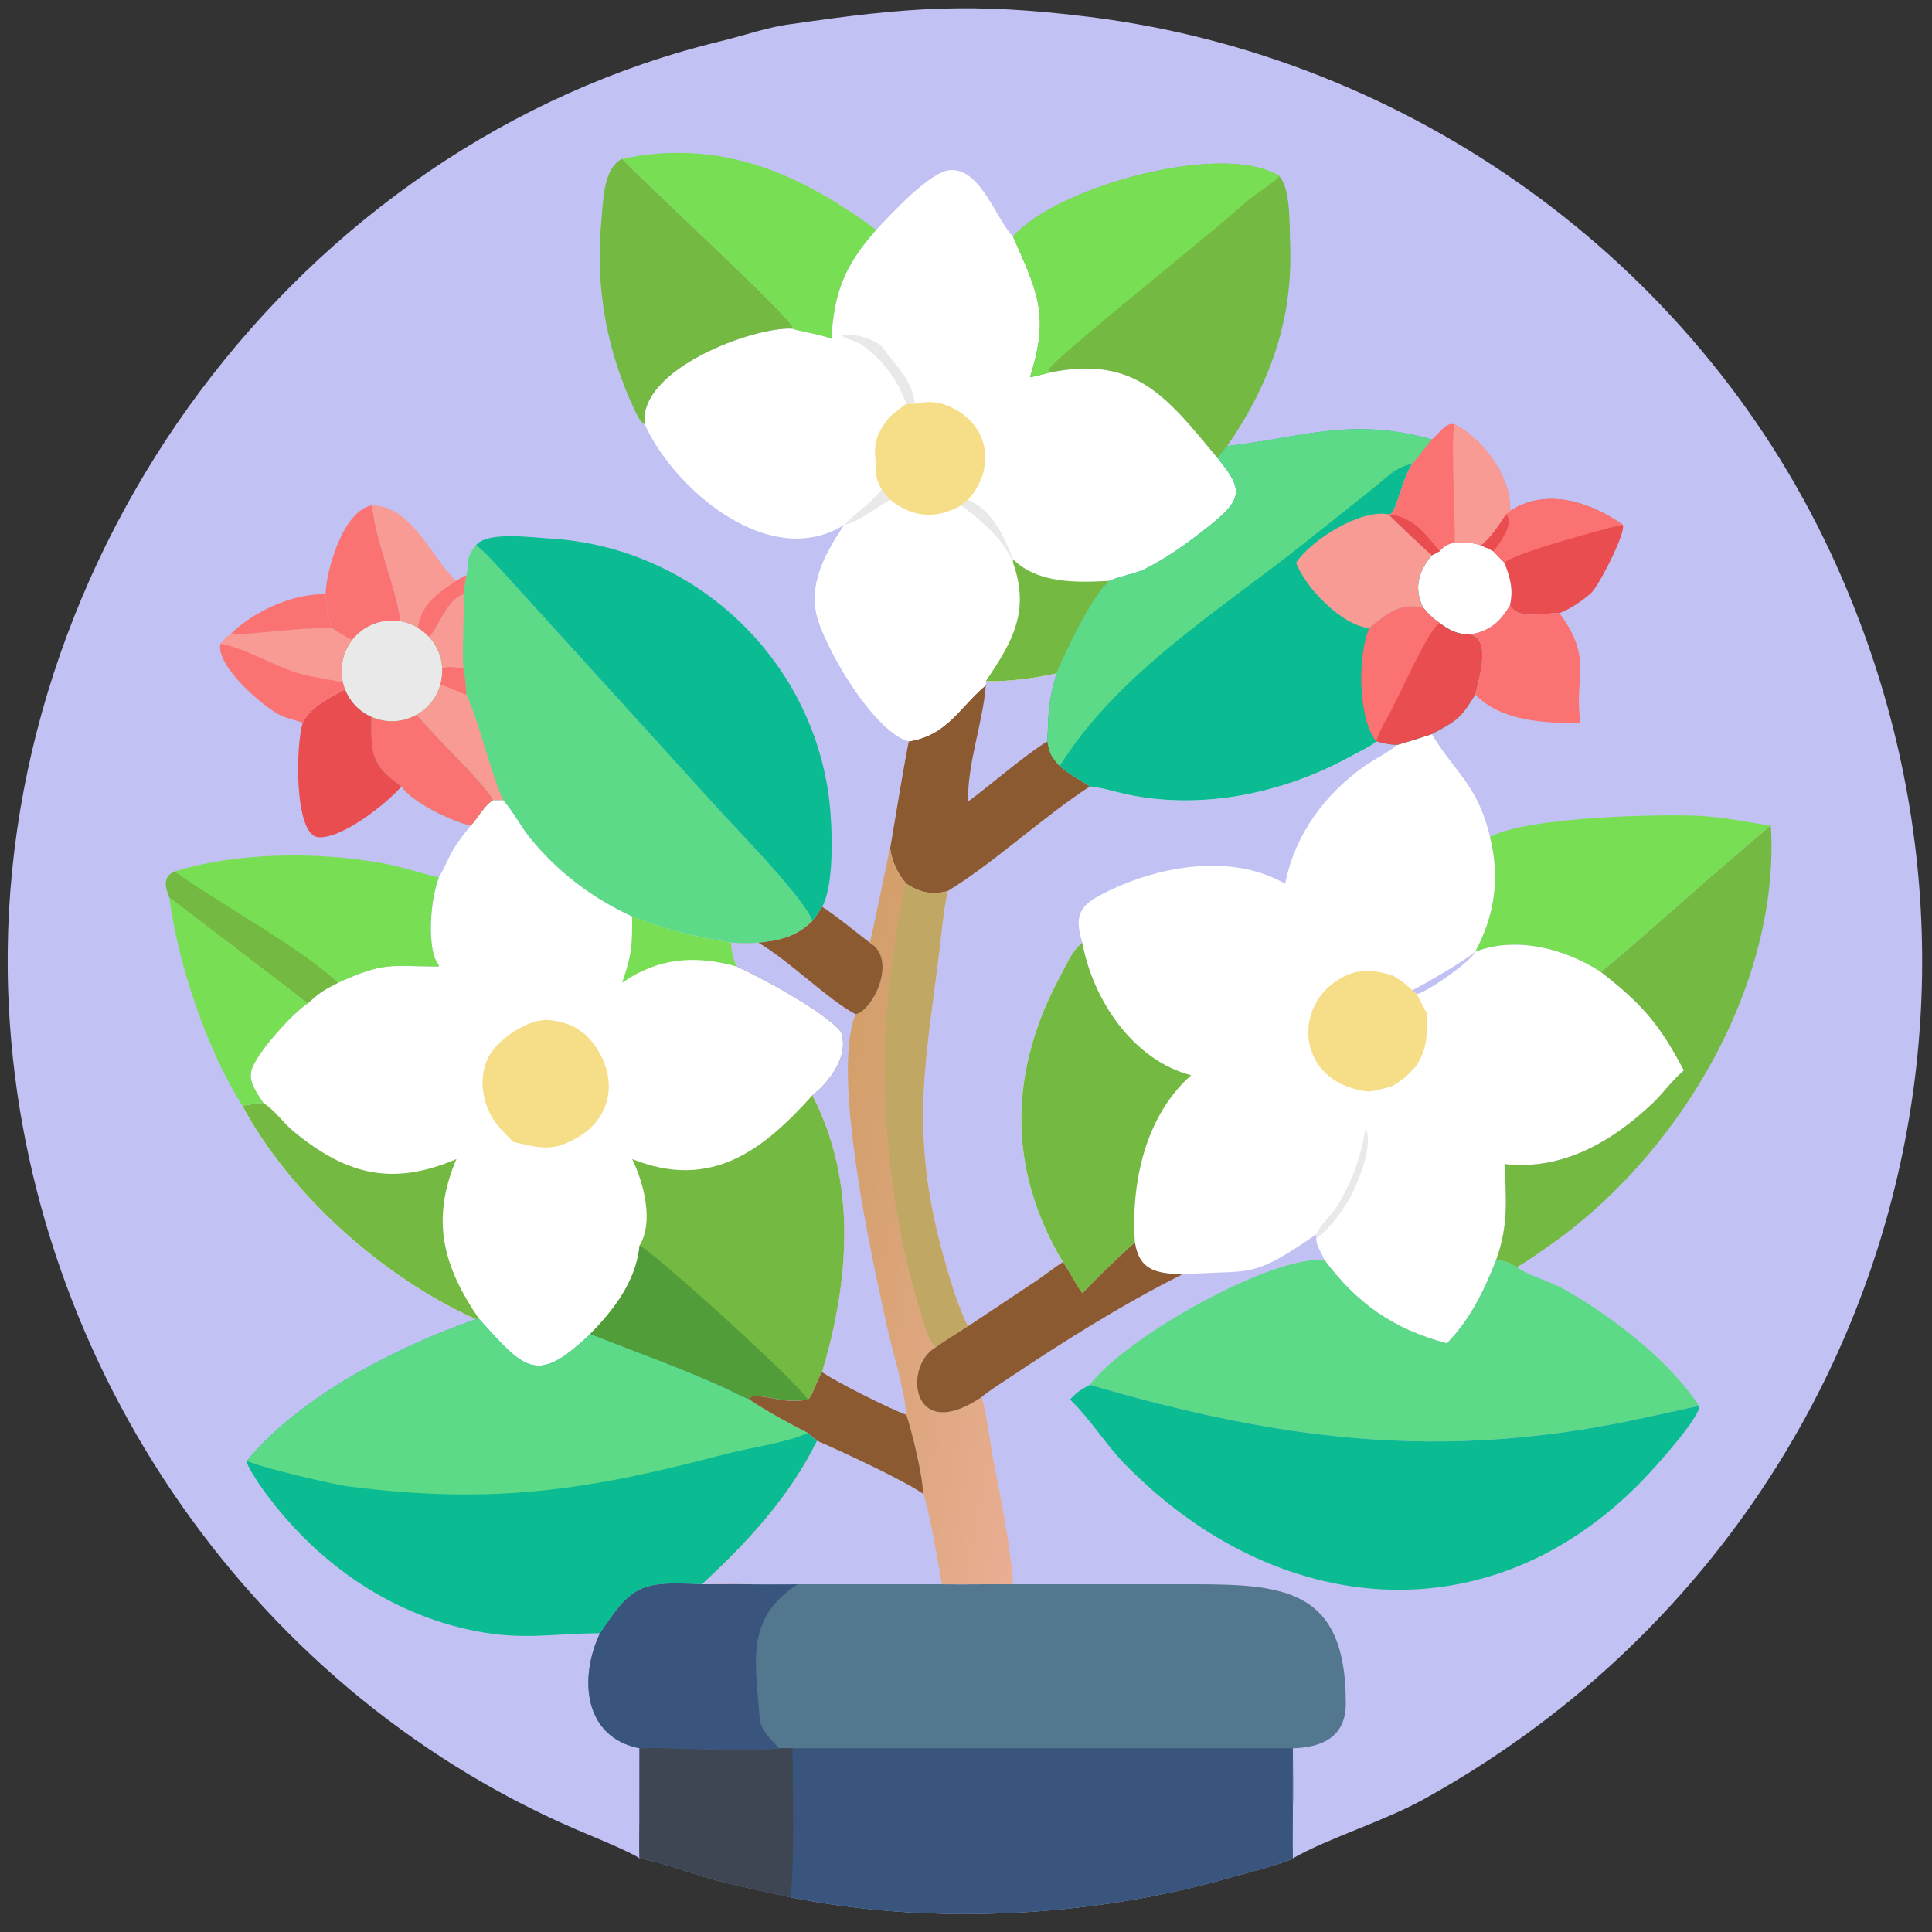 <?xml version="1.0" encoding="utf-8" ?><svg xmlns="http://www.w3.org/2000/svg" xmlns:xlink="http://www.w3.org/1999/xlink" width="1200" height="1200" viewBox="0 0 1200 1200"><rect x="0" y="0" width="1200" height="1200" fill="#333333" stroke="none"/><path fill="#C2C1F4" transform="matrix(2.344 0 0 2.344 0 0.001)" d="M169.483 492.444C167.395 490.834 155.518 486.004 152.453 484.679C64.634 446.712 5.409 358.166 2.166 262.631C-1.749 147.3 78.611 38.068 191.17 10.865C197.429 9.352 203.648 7.076 210.146 6.318C240.378 1.914 257.629 0.62 288.666 4.48C373.281 15.005 448.843 68.905 485.045 146.394C542.612 269.612 494.408 412.265 376.951 476.94C366.35 482.733 351.615 487.215 342.573 492.444C339.991 493.926 329.737 496.436 326.207 497.459C289.661 508.045 246.558 510.261 209.257 502.697C202.51 501.194 196.356 499.967 189.645 498.205C184.113 496.753 174.595 493.158 169.483 492.444Z"/><path fill="white" transform="matrix(2.344 0 0 2.344 0 0.001)" d="M385.442 143.69C388.34 143.708 389.621 143.635 392.4 144.496C393.649 145.015 394.508 145.358 395.694 146.046C396.681 147.096 397.644 148.094 398.661 149.115C400.162 153.099 401.062 155.983 400.151 160.325C397.474 164.831 394.842 167.194 389.49 168.13C386.292 168.137 383.966 166.975 381.509 165.113C379.592 163.762 378.665 162.849 377.165 161.095C374.535 155.85 375.82 151.423 379.412 147.145L381.509 146.046C382.788 144.525 383.618 144.324 385.442 143.69Z"/><path fill="white" transform="matrix(2.344 0 0 2.344 0 0.001)" d="M279.977 178.426C277.681 186.577 277.891 188.716 277.538 196.427C278.107 199.607 278.581 200.612 280.813 202.949C283.483 205.411 285.871 206.358 288.791 208.387C291.864 208.636 295.642 209.87 298.771 210.524C318.926 214.739 340.453 210.092 358.286 200.206C359.735 199.403 363.695 197.548 364.675 196.427L364.675 196.427C366.996 197.047 367.683 197.206 370.102 197.413C373.138 196.578 376.398 195.487 379.412 194.527C385.323 204.509 391.589 207.919 394.827 221.773C397.545 232.512 396.126 242.546 390.926 252.181L390.926 252.181C401.705 247.94 414.887 251.396 424.26 257.578C435.141 266.056 439.75 271.371 446.218 283.655L445.926 283.896C443.084 286.285 440.706 289.719 437.932 292.343C427.188 302.508 414.035 310.228 398.661 308.467C399.141 317.803 399.739 324.775 396.458 333.884C393.226 342.012 389.641 349.598 383.373 355.965C369.051 352.1 359.764 345.551 350.963 333.884C350.295 332.226 348.709 329.876 348.791 328.24C348.917 327.63 348.861 327.726 348.791 327.072C330.894 339.455 331.902 336.221 313.229 337.728C306.318 337.378 301.937 336.687 300.726 329.25C295.492 333.858 291.648 337.729 286.797 342.7C284.866 340.027 282.957 336.175 281.637 334.415C279.334 335.896 277.01 337.762 274.657 339.351L256.502 351.432C253.933 346.692 251.425 338.042 249.956 332.781C240.289 297.815 245.89 279.489 249.631 245.712C249.963 242.72 250.446 238.99 251.166 236.095C247.106 237.3 243.6 236.449 240.143 234.163C237.607 231.114 236.549 228.707 235.869 224.832C237.497 215.403 238.967 205.806 240.799 196.427C250.909 194.814 254.107 187.659 260.898 181.822L261.234 181.538L261.234 180.462C266.974 180.72 274.323 179.684 279.977 178.426Z"/><path fill="#C2C1F4" transform="matrix(2.344 0 0 2.344 0 0.001)" d="M279.977 178.426C277.681 186.577 277.891 188.716 277.538 196.427C278.107 199.607 278.581 200.612 280.813 202.949C283.483 205.411 285.871 206.358 288.791 208.387C291.864 208.636 295.642 209.87 298.771 210.524C318.926 214.739 340.453 210.092 358.286 200.206C359.735 199.403 363.695 197.548 364.675 196.427L364.675 196.427C366.996 197.047 367.683 197.206 370.102 197.413C368.787 198.825 363.784 201.444 361.886 202.78C351.006 210.439 343.197 220.99 340.547 234.163C325.757 225.686 305.471 229.683 291.108 237.432C285.238 240.598 285.012 243.941 286.797 249.78C283.806 252.316 283.017 254.851 281.198 258.183C267.394 283.468 266.692 309.321 281.637 334.415C279.334 335.896 277.01 337.762 274.657 339.351L256.502 351.432C253.933 346.692 251.425 338.042 249.956 332.781C240.289 297.815 245.89 279.489 249.631 245.712C249.963 242.72 250.446 238.99 251.166 236.095C247.106 237.3 243.6 236.449 240.143 234.163C237.607 231.114 236.549 228.707 235.869 224.832C237.497 215.403 238.967 205.806 240.799 196.427C250.909 194.814 254.107 187.659 260.898 181.822L261.234 181.538L261.234 180.462C266.974 180.72 274.323 179.684 279.977 178.426Z"/><path fill="#8C5A30" transform="matrix(2.344 0 0 2.344 0 0.001)" d="M279.977 178.426C277.681 186.577 277.891 188.716 277.538 196.427C278.107 199.607 278.581 200.612 280.813 202.949C283.483 205.411 285.871 206.358 288.791 208.387C276.063 216.702 263.391 228.615 251.166 236.095C247.106 237.3 243.6 236.449 240.143 234.163C237.607 231.114 236.549 228.707 235.869 224.832C237.497 215.403 238.967 205.806 240.799 196.427C250.909 194.814 254.107 187.659 260.898 181.822L261.234 181.538L261.234 180.462C266.974 180.72 274.323 179.684 279.977 178.426Z"/><path fill="#C2C1F4" transform="matrix(2.344 0 0 2.344 0 0.001)" d="M279.977 178.426C277.681 186.577 277.891 188.716 277.538 196.427C271.485 200.15 262.559 207.949 256.502 212.407C256.374 201.934 260.483 191.39 261.234 181.538L261.234 180.462C266.974 180.72 274.323 179.684 279.977 178.426Z"/><path fill="#74B941" transform="matrix(2.344 0 0 2.344 0 0.001)" d="M281.637 334.415C266.692 309.321 267.394 283.468 281.198 258.183C283.017 254.851 283.806 252.316 286.797 249.78C289.544 264.844 300.206 280.953 315.646 284.918C303.459 295.649 299.634 313.536 300.726 329.25C295.492 333.858 291.648 337.729 286.797 342.7C284.866 340.027 282.957 336.175 281.637 334.415Z"/><path fill="#F6DE89" transform="matrix(2.344 0 0 2.344 0 0.001)" d="M359.264 257.578C363.622 256.981 364.717 257.367 368.825 258.374C371.129 259.669 372.268 260.58 374.219 262.39L375.403 263.399C376.327 265.184 377.244 266.997 378.241 268.74C377.982 274.519 378.446 277.179 375.403 282.272C373.402 284.623 371.578 286.351 368.825 287.853C367.154 288.351 364.537 288.991 362.813 289.25C341.748 287.043 342.1 262.506 359.264 257.578Z"/><path fill="#E9E9E9" transform="matrix(2.344 0 0 2.344 0 0.001)" d="M361.84 298.946C364.102 303.296 359.841 313.529 357.652 317.529C355.189 321.676 352.586 325.242 348.791 328.24C348.917 327.63 348.861 327.726 348.791 327.072C349.594 324.815 352.937 321.828 354.14 319.888C358.33 313.132 360.611 306.613 361.84 298.946Z"/><path fill="#C2C1F4" transform="matrix(2.344 0 0 2.344 0 0.001)" d="M374.219 262.39C377.451 260.845 388.489 254.347 390.926 252.181L390.926 252.181C389.872 254.732 378.001 263.032 375.403 263.399L374.219 262.39Z"/><path fill="white" transform="matrix(2.344 0 0 2.344 0 0.001)" d="M130.701 211.997C131.267 212.054 132.661 212.002 133.292 211.997L133.523 212.253C135.91 214.94 138.111 219.125 140.505 222.073C147.813 231.073 157.036 238.043 167.512 242.829C177.94 246.749 182.839 247.888 193.659 249.78C194.013 252.283 194.137 253.816 195.254 256.118C201.778 259.088 218.555 268.112 222.84 273.413C225.12 279.591 219.925 286.598 215.267 290.231C227.18 313.313 225.077 339.415 217.849 363.593C216.502 365.489 215.283 370.121 214.08 370.849C208.086 372.096 204.469 369.881 199.12 369.906L198.614 370.849C196.95 370.309 194.527 368.98 192.83 368.194C180.541 362.501 168.705 358.425 156.364 353.509L155.733 354.115C142.231 366.853 138.992 362.911 127.009 349.58L126.132 349.58C101.481 338.47 76.871 316.563 64.234 292.99C66.416 292.717 67.375 292.347 69.786 292.261C68.186 289.781 65.88 286.837 66.586 283.794C67.662 279.156 77.887 268.181 81.544 265.869C84.752 262.935 85.653 262.416 89.555 260.405C102.133 254.79 102.994 256.041 116.287 256.118C116.299 255.562 115.354 254.331 115.153 253.718C113.281 247.999 114.286 237.695 116.287 232.507C119.259 227.223 119.087 225.797 123.583 220.217L124.793 218.746C126.764 216.547 128.34 213.418 130.701 211.997Z"/><path fill="#74B941" transform="matrix(2.344 0 0 2.344 0 0.001)" d="M215.267 290.231C227.18 313.313 225.077 339.415 217.849 363.593C216.502 365.489 215.283 370.121 214.08 370.849C208.086 372.096 204.469 369.881 199.12 369.906L198.614 370.849C196.95 370.309 194.527 368.98 192.83 368.194C180.541 362.501 168.705 358.425 156.364 353.509C162.761 347.045 168.593 339.374 169.483 330.029C173.331 323.649 170.528 313.306 167.512 307.139C188.429 315.502 202.207 304.802 215.267 290.231Z"/><path fill="#519D3A" transform="matrix(2.344 0 0 2.344 0 0.001)" d="M169.483 330.029C171.579 330.548 209.059 363.868 214.08 370.849C208.086 372.096 204.469 369.881 199.12 369.906L198.614 370.849C196.95 370.309 194.527 368.98 192.83 368.194C180.541 362.501 168.705 358.425 156.364 353.509C162.761 347.045 168.593 339.374 169.483 330.029Z"/><path fill="#74B941" transform="matrix(2.344 0 0 2.344 0 0.001)" d="M64.234 292.99C66.416 292.717 67.375 292.347 69.786 292.261L70.119 292.482C73.083 294.479 75.089 297.574 77.834 299.836C92.232 311.697 104.37 314.193 120.936 307.139C114.104 323.291 117.359 335.513 127.009 349.58L126.132 349.58C101.481 338.47 76.871 316.563 64.234 292.99Z"/><path fill="#78DF54" transform="matrix(2.344 0 0 2.344 0 0.001)" d="M167.512 242.829C177.94 246.749 182.839 247.888 193.659 249.78C194.013 252.283 194.137 253.816 195.254 256.118C184.139 253.014 174.41 253.771 164.868 260.405C167.433 252.772 167.53 250.781 167.512 242.829Z"/><path fill="#F6DE89" transform="matrix(2.344 0 0 2.344 0 0.001)" d="M135.992 273.413C141.179 270.442 144.049 269.317 150.087 271.264C150.845 271.565 151.634 271.855 152.359 272.217C153.421 272.915 154.298 273.459 155.272 274.288C164.285 283.451 163.604 296.956 150.704 302.592C145.603 305.216 141.313 303.737 135.992 302.592C132.241 298.731 130.451 297.298 128.698 292.261C126.832 285.923 127.993 279.804 133.292 275.526C133.953 274.855 135.197 274.003 135.992 273.413Z"/><path fill="#53778F" transform="matrix(2.344 0 0 2.344 0 0.001)" d="M186.041 419.799C189.829 419.798 194.944 419.632 198.614 419.799L249.61 419.799C255.892 419.876 262.177 419.744 268.445 419.799L311.357 419.794C338.047 419.792 356.676 419.026 356.613 451.394C356.596 460.29 350.412 463.014 342.573 463.268C342.583 466.118 342.837 476.279 342.573 478.524C342.569 483.01 342.449 488.018 342.573 492.444C339.991 493.926 329.737 496.436 326.207 497.459C289.661 508.045 246.558 510.261 209.257 502.697C202.51 501.194 196.356 499.967 189.645 498.205C184.113 496.753 174.595 493.158 169.483 492.444C169.333 489.461 169.466 485.462 169.469 482.395L169.483 463.268C154.536 460.308 153.419 444.597 158.979 432.782C167.462 420.017 169.607 418.935 186.041 419.799Z"/><path fill="#39557D" transform="matrix(2.344 0 0 2.344 0 0.001)" d="M206.502 463.268C207.678 463.253 208.815 463.24 209.992 463.268L342.573 463.268C342.566 465.884 342.331 476.703 342.573 478.524C342.569 483.01 342.449 488.018 342.573 492.444C339.991 493.926 329.737 496.436 326.207 497.459C289.661 508.045 246.558 510.261 209.257 502.697C202.51 501.194 196.356 499.967 189.645 498.205C184.113 496.753 174.595 493.158 169.483 492.444C169.333 489.461 169.466 485.462 169.469 482.395L169.483 463.268C180.526 462.868 196.174 464.5 206.502 463.268Z"/><path fill="#3E4653" transform="matrix(2.344 0 0 2.344 0 0.001)" d="M206.502 463.268C207.678 463.253 208.815 463.24 209.992 463.268C209.999 469.321 210.696 499.354 209.257 502.697C202.51 501.194 196.356 499.967 189.645 498.205C184.113 496.753 174.595 493.158 169.483 492.444C169.333 489.461 169.466 485.462 169.469 482.395L169.483 463.268C180.526 462.868 196.174 464.5 206.502 463.268Z"/><path fill="#39557D" transform="matrix(2.344 0 0 2.344 0 0.001)" d="M186.041 419.799C189.829 419.798 194.944 419.632 198.614 419.799C199.995 420.03 209.789 419.939 211.348 419.799C197.483 428.901 200.142 439.784 201.321 455.559C201.548 458.347 204.625 461.413 206.502 463.268C196.174 464.5 180.526 462.868 169.483 463.268C154.536 460.308 153.419 444.597 158.979 432.782C167.462 420.017 169.607 418.935 186.041 419.799Z"/><path fill="white" transform="matrix(2.344 0 0 2.344 0 0.001)" d="M232.175 60.908C235.912 56.956 246.493 45.293 251.897 45.063C259.92 44.722 263.821 57.922 268.445 62.702C275.1 77.76 278.114 83.573 272.929 99.963C274.863 99.555 276.529 99.176 278.433 98.655C300.894 94.225 309.07 105.029 322.627 121.365C329.375 129.582 329.543 132.097 320.534 139.293C315.167 143.58 309.366 147.803 303.198 150.881C300.703 152.048 296.743 152.688 293.979 153.912L292.704 155.317C288.28 160.204 282.6 172.371 279.977 178.426C274.323 179.684 266.974 180.72 261.234 180.462L261.234 181.538L260.898 181.822C254.107 187.659 250.909 194.814 240.799 196.427C231.269 193.815 217.907 170.535 216.29 162.421C214.554 153.703 219.165 145.91 223.769 139.043L223.769 139.043C203.945 151.525 178.457 129.478 170.832 112.403C169.033 97.823 199.688 86.501 209.992 87.085C211.637 87.82 217.098 88.468 220.331 89.773C220.906 77.669 223.868 70.222 232.175 60.908Z"/><path fill="white" transform="matrix(2.344 0 0 2.344 0 0.001)" d="M233.636 129.704C234.289 130.539 235.15 131.715 235.869 132.448C241.902 137.149 247.926 137.695 254.703 133.913L256.502 132.448C263.066 135.214 265.997 142.091 268.445 148.221C275.097 154.719 285.474 154.383 293.979 153.912L292.704 155.317C288.28 160.204 282.6 172.371 279.977 178.426C274.323 179.684 266.974 180.72 261.234 180.462L261.234 181.538L260.898 181.822C254.107 187.659 250.909 194.814 240.799 196.427C231.269 193.815 217.907 170.535 216.29 162.421C214.554 153.703 219.165 145.91 223.769 139.043L223.769 139.043C226.934 135.569 230.488 133.753 233.636 129.704Z"/><path fill="#74B941" transform="matrix(2.344 0 0 2.344 0 0.001)" d="M268.445 148.221C275.097 154.719 285.474 154.383 293.979 153.912L292.704 155.317C288.28 160.204 282.6 172.371 279.977 178.426C274.323 179.684 266.974 180.72 261.234 180.462C268.458 169.883 272.901 161.856 268.445 149.115L268.445 148.221Z"/><path fill="#E9E9E9" transform="matrix(2.344 0 0 2.344 0 0.001)" d="M256.502 132.448C263.066 135.214 265.997 142.091 268.445 148.221L268.445 149.115C266.066 142.935 259.833 137.795 254.703 133.913L256.502 132.448Z"/><path fill="#E9E9E9" transform="matrix(2.344 0 0 2.344 0 0.001)" d="M233.636 129.704C234.289 130.539 235.15 131.715 235.869 132.448C231.794 134.599 227.738 138.263 223.769 139.043L223.769 139.043C226.934 135.569 230.488 133.753 233.636 129.704Z"/><path fill="#F6DE89" transform="matrix(2.344 0 0 2.344 0 0.001)" d="M242.428 106.974C245.401 106.493 246.635 106.324 249.61 106.974C261.733 110.822 264.621 123.403 256.502 132.448L254.703 133.913C247.926 137.695 241.902 137.149 235.869 132.448C235.15 131.715 234.289 130.539 233.636 129.704C232.068 126.838 232.005 126.009 232.175 122.892C231.15 117.602 232.534 114.346 235.869 110.349C237.076 109.29 238.843 107.99 240.143 106.974L242.428 106.974Z"/><path fill="#E9E9E9" transform="matrix(2.344 0 0 2.344 0 0.001)" d="M240.143 106.974C237.854 100.664 233.697 94.969 228.104 91.197C227.127 90.539 223.353 89.556 223.064 88.881C226.167 88.201 231.178 89.7 233.636 91.699L233.925 92.116C237.312 96.938 241.743 100.598 242.428 106.974L240.143 106.974Z"/><path fill="#0BBB91" transform="matrix(2.344 0 0 2.344 0 0.001)" d="M126.132 349.58L127.009 349.58C138.992 362.911 142.231 366.853 155.733 354.115L156.364 353.509C168.705 358.425 180.541 362.501 192.83 368.194C194.527 368.98 196.95 370.309 198.614 370.849C202.502 373.557 209.818 377.578 214.08 379.683L216.527 381.78C209.213 396.652 198.115 408.657 186.041 419.799C169.607 418.935 167.462 420.017 158.979 432.782C146.905 432.793 138.826 434.706 126.041 432.203C102.672 427.627 82.956 413.385 69.288 394.135C68.432 392.929 65.218 388.176 65.426 387.114C79.497 369.91 105.652 356.644 126.132 349.58Z"/><path fill="#5DDA88" transform="matrix(2.344 0 0 2.344 0 0.001)" d="M126.132 349.58L127.009 349.58C138.992 362.911 142.231 366.853 155.733 354.115L156.364 353.509C168.705 358.425 180.541 362.501 192.83 368.194C194.527 368.98 196.95 370.309 198.614 370.849C202.502 373.557 209.818 377.578 214.08 379.683C208.597 382.301 198.376 383.671 192.247 385.291C156.139 394.839 130.908 398.785 92.506 393.899C88.234 393.355 69.616 389.004 65.426 387.114C79.497 369.91 105.652 356.644 126.132 349.58Z"/><path fill="#0BBB91" transform="matrix(2.344 0 0 2.344 0 0.001)" d="M325.187 118.194C344.593 116.048 358.02 110.363 379.412 116.448C378.702 117.318 374.722 122.408 374.219 122.892C371.238 127.388 370.043 136.255 368.053 136.327L368.053 136.327C368.277 136.845 378.198 146.081 379.412 147.145C375.82 151.423 374.535 155.85 377.165 161.095C378.665 162.849 379.592 163.762 381.509 165.113C383.966 166.975 386.292 168.137 389.49 168.13C395.183 169.399 391.998 179.234 390.926 184.049C387.058 190.354 386.082 190.951 379.412 194.527C376.398 195.487 373.138 196.578 370.102 197.413C367.683 197.206 366.996 197.047 364.675 196.427L364.675 196.427C363.695 197.548 359.735 199.403 358.286 200.206C340.453 210.092 318.926 214.739 298.771 210.524C295.642 209.87 291.864 208.636 288.791 208.387C285.871 206.358 283.483 205.411 280.813 202.949C278.581 200.612 278.107 199.607 277.538 196.427C277.891 188.716 277.681 186.577 279.977 178.426C282.6 172.371 288.28 160.204 292.704 155.317L293.979 153.912C296.743 152.688 300.703 152.048 303.198 150.881C309.366 147.803 315.167 143.58 320.534 139.293C329.543 132.097 329.375 129.582 322.627 121.365C323.566 120.076 324.09 119.364 325.187 118.194Z"/><path fill="#5DDA88" transform="matrix(2.344 0 0 2.344 0 0.001)" d="M325.187 118.194C344.593 116.048 358.02 110.363 379.412 116.448C378.702 117.318 374.722 122.408 374.219 122.892C369.562 123.868 367.227 126.743 363.566 129.632L345.217 144.235C322.835 161.965 296.282 178.322 280.813 202.949C278.581 200.612 278.107 199.607 277.538 196.427C277.891 188.716 277.681 186.577 279.977 178.426C282.6 172.371 288.28 160.204 292.704 155.317L293.979 153.912C296.743 152.688 300.703 152.048 303.198 150.881C309.366 147.803 315.167 143.58 320.534 139.293C329.543 132.097 329.375 129.582 322.627 121.365C323.566 120.076 324.09 119.364 325.187 118.194Z"/><path fill="#E94D4F" transform="matrix(2.344 0 0 2.344 0 0.001)" d="M362.813 166.438C367.26 162.821 371.072 159.509 377.165 161.095C378.665 162.849 379.592 163.762 381.509 165.113C383.966 166.975 386.292 168.137 389.49 168.13C395.183 169.399 391.998 179.234 390.926 184.049C387.058 190.354 386.082 190.951 379.412 194.527C376.398 195.487 373.138 196.578 370.102 197.413C367.683 197.206 366.996 197.047 364.675 196.427L364.675 196.427C359.802 190.327 359.763 173.699 362.813 166.438Z"/><path fill="#FA7272" transform="matrix(2.344 0 0 2.344 0 0.001)" d="M362.813 166.438C367.26 162.821 371.072 159.509 377.165 161.095C378.665 162.849 379.592 163.762 381.509 165.113C378.786 165.934 370.231 185.785 367.391 190.546C366.295 192.384 365.346 194.371 364.675 196.427L364.675 196.427C359.802 190.327 359.763 173.699 362.813 166.438Z"/><path fill="#F79B94" transform="matrix(2.344 0 0 2.344 0 0.001)" d="M343.436 149.115C347.406 143.071 360.698 134.704 368.053 136.327C368.277 136.845 378.198 146.081 379.412 147.145C375.82 151.423 374.535 155.85 377.165 161.095C371.072 159.509 367.26 162.821 362.813 166.438C355.533 165.713 345.94 155.758 343.436 149.115Z"/><defs><linearGradient id="gradient_0" gradientUnits="userSpaceOnUse" x1="217.033" y1="318.169" x2="285.064" y2="331.61"><stop offset="0" stop-color="#D39F6A"/><stop offset="1" stop-color="#E9AE93"/></linearGradient></defs><path fill="url(#gradient_0)" transform="matrix(2.344 0 0 2.344 0 0.001)" d="M235.869 224.832C236.549 228.707 237.607 231.114 240.143 234.163C243.6 236.449 247.106 237.3 251.166 236.095C250.446 238.99 249.963 242.72 249.631 245.712C245.89 279.489 240.289 297.815 249.956 332.781C251.425 338.042 253.933 346.692 256.502 351.432C253.961 353.149 250.168 355.359 247.932 357.051C239.309 361.839 241.262 382.924 260.097 370.213C261.367 373.824 262.363 382.515 263.167 386.639C265.067 396.389 267.837 409.875 268.445 419.799C262.177 419.744 255.892 419.876 249.61 419.799L198.614 419.799C194.944 419.632 189.829 419.798 186.041 419.799C198.115 408.657 209.213 396.652 216.527 381.78L214.08 379.683C209.818 377.578 202.502 373.557 198.614 370.849L199.12 369.906C204.469 369.881 208.086 372.096 214.08 370.849C215.283 370.121 216.502 365.489 217.849 363.593C225.077 339.415 227.18 313.313 215.267 290.231C219.925 286.598 225.12 279.591 222.84 273.413C218.555 268.112 201.778 259.088 195.254 256.118C194.137 253.816 194.013 252.283 193.659 249.78C196.08 249.892 198.522 250.017 200.94 249.78C206.692 249.176 211.049 248.214 215.267 243.993C216.151 242.994 217.101 241.413 217.849 240.263C221.498 242.632 226.861 247.01 230.438 249.78C230.957 248.916 234.981 228.145 235.869 224.832Z"/><path fill="#C2C1F4" transform="matrix(2.344 0 0 2.344 0 0.001)" d="M217.849 363.593C222.614 366.683 234.882 372.847 240.143 374.885C241.426 378.276 244.865 392.411 244.516 395.77C245.567 396.458 248.905 415.762 249.61 419.799L198.614 419.799C194.944 419.632 189.829 419.798 186.041 419.799C198.115 408.657 209.213 396.652 216.527 381.78L214.08 379.683C209.818 377.578 202.502 373.557 198.614 370.849L199.12 369.906C204.469 369.881 208.086 372.096 214.08 370.849C215.283 370.121 216.502 365.489 217.849 363.593Z"/><path fill="#8C5A30" transform="matrix(2.344 0 0 2.344 0 0.001)" d="M217.849 363.593C222.614 366.683 234.882 372.847 240.143 374.885C241.426 378.276 244.865 392.411 244.516 395.77C239.098 392.042 223.321 384.735 216.527 381.78L214.08 379.683C209.818 377.578 202.502 373.557 198.614 370.849L199.12 369.906C204.469 369.881 208.086 372.096 214.08 370.849C215.283 370.121 216.502 365.489 217.849 363.593Z"/><path fill="#C2C1F4" transform="matrix(2.344 0 0 2.344 0 0.001)" d="M215.267 243.993C216.151 242.994 217.101 241.413 217.849 240.263C221.498 242.632 226.861 247.01 230.438 249.78C238.087 254.277 231.112 268.062 226.69 268.74C220.18 284.921 231.155 333.71 234.895 350.891C236.393 357.867 239.691 367.998 240.143 374.885C234.882 372.847 222.614 366.683 217.849 363.593C225.077 339.415 227.18 313.313 215.267 290.231C219.925 286.598 225.12 279.591 222.84 273.413C218.555 268.112 201.778 259.088 195.254 256.118C194.137 253.816 194.013 252.283 193.659 249.78C196.08 249.892 198.522 250.017 200.94 249.78C206.692 249.176 211.049 248.214 215.267 243.993Z"/><path fill="#8C5A30" transform="matrix(2.344 0 0 2.344 0 0.001)" d="M215.267 243.993C216.151 242.994 217.101 241.413 217.849 240.263C221.498 242.632 226.861 247.01 230.438 249.78C238.087 254.277 231.112 268.062 226.69 268.74C219.146 264.689 209.455 254.82 200.94 249.78C206.692 249.176 211.049 248.214 215.267 243.993Z"/><path fill="#C0A764" transform="matrix(2.344 0 0 2.344 0 0.001)" d="M240.143 234.163C243.6 236.449 247.106 237.3 251.166 236.095C250.446 238.99 249.963 242.72 249.631 245.712C245.89 279.489 240.289 297.815 249.956 332.781C251.425 338.042 253.933 346.692 256.502 351.432C253.961 353.149 250.168 355.359 247.932 357.051C246.708 355.655 246.17 354.757 245.581 352.991C236.281 325.135 232.782 294.646 235.214 265.402C235.582 260.973 238.456 237.661 240.143 234.163Z"/><path fill="#5DDA88" transform="matrix(2.344 0 0 2.344 0 0.001)" d="M126.132 144.496C128.084 145.758 132.906 151.157 134.609 153.028L189.94 213.929C195.375 219.962 212.715 237.526 215.267 243.993C211.049 248.214 206.692 249.176 200.94 249.78C198.522 250.017 196.08 249.892 193.659 249.78C182.839 247.888 177.94 246.749 167.512 242.829C157.036 238.043 147.813 231.073 140.505 222.073C138.111 219.125 135.91 214.94 133.523 212.253L133.292 211.997C132.661 212.002 131.267 212.054 130.701 211.997C128.34 213.418 126.764 216.547 124.793 218.746C119.918 217.796 109.021 212.511 106.393 208.387C98.023 202.636 98.409 199.228 98.397 189.961C95.207 188.536 92.703 185.917 91.422 182.666C91.174 182.037 90.975 181.389 90.825 180.729C89.938 176.821 90.853 172.721 93.32 169.561C96.368 165.656 101.329 163.76 106.205 164.638C107.794 164.924 109.318 165.496 110.703 166.326C111.773 166.967 112.747 167.755 113.598 168.666C115.371 167.979 118.177 158.831 122.789 157.465C122.987 155.841 123.298 154.075 123.583 152.459C124.483 148.99 123.127 148.058 126.132 144.496Z"/><path fill="#E9E9E9" transform="matrix(2.344 0 0 2.344 0 0.001)" d="M93.32 169.561C96.368 165.656 101.329 163.76 106.205 164.638C107.794 164.924 109.318 165.496 110.703 166.326C111.773 166.967 112.747 167.755 113.598 168.666C115.733 170.953 116.996 173.917 117.168 177.04C117.249 178.498 117.089 179.96 116.696 181.366C115.751 184.747 113.512 187.62 110.464 189.362C106.768 191.475 102.285 191.697 98.397 189.961C95.207 188.536 92.703 185.917 91.422 182.666C91.174 182.037 90.975 181.389 90.825 180.729C89.938 176.821 90.853 172.721 93.32 169.561Z"/><path fill="#FA7272" transform="matrix(2.344 0 0 2.344 0 0.001)" d="M110.464 189.362C114.785 194.883 128.147 207.251 130.701 211.997C128.34 213.418 126.764 216.547 124.793 218.746C119.918 217.796 109.021 212.511 106.393 208.387C98.023 202.636 98.409 199.228 98.397 189.961C102.285 191.697 106.768 191.475 110.464 189.362Z"/><path fill="#F79B94" transform="matrix(2.344 0 0 2.344 0 0.001)" d="M122.789 177.164C123.385 179.855 123.299 181.447 123.583 184.049C127.357 192.514 129.375 202.814 133.292 211.997C132.661 212.002 131.267 212.054 130.701 211.997C128.147 207.251 114.785 194.883 110.464 189.362C113.512 187.62 115.751 184.747 116.696 181.366C117.089 179.96 117.249 178.498 117.168 177.04C119.273 176.439 120.63 176.827 122.789 177.164Z"/><path fill="#FA7272" transform="matrix(2.344 0 0 2.344 0 0.001)" d="M122.789 177.164C123.385 179.855 123.299 181.447 123.583 184.049C122.233 183.738 118.664 181.965 116.696 181.366C117.089 179.96 117.249 178.498 117.168 177.04C119.273 176.439 120.63 176.827 122.789 177.164Z"/><path fill="#F79B94" transform="matrix(2.344 0 0 2.344 0 0.001)" d="M113.598 168.666C115.371 167.979 118.177 158.831 122.789 157.465C123.104 163.629 122.386 171.273 122.789 177.164C120.63 176.827 119.273 176.439 117.168 177.04C116.996 173.917 115.733 170.953 113.598 168.666Z"/><path fill="#5DDA88" transform="matrix(2.344 0 0 2.344 0 0.001)" d="M396.458 333.884C399.05 334.131 399.695 334.444 401.911 335.726C405.23 338.157 410.872 339.558 414.703 341.751C427.29 348.954 442.293 360.437 450.269 372.599C449.073 372.696 445.795 373.495 444.418 373.796L432.996 376.264C381.268 387.15 338.797 381.535 288.791 366.952C298.464 354.094 337.186 332.565 350.963 333.884C359.764 345.551 369.051 352.1 383.373 355.965C389.641 349.598 393.226 342.012 396.458 333.884Z"/><path fill="#0BBB91" transform="matrix(2.344 0 0 2.344 0 0.001)" d="M288.791 366.952C338.797 381.535 381.268 387.15 432.996 376.264L444.418 373.796C445.795 373.495 449.073 372.696 450.269 372.599C450.462 375.654 438.385 388.994 435.735 391.76C394.944 434.337 338.108 428.846 298.175 388.07C293.07 382.859 288.929 376.095 283.871 371.168L283.542 370.849C285.497 368.71 286.303 368.343 288.791 366.952Z"/><path fill="#74B941" transform="matrix(2.344 0 0 2.344 0 0.001)" d="M268.445 62.702C279.805 49.461 324.399 37.2 339.028 46.719C342.067 50.162 341.655 59.664 341.849 64.272C342.707 84.622 336.563 101.671 325.187 118.194C324.09 119.364 323.566 120.076 322.627 121.365C309.07 105.029 300.894 94.225 278.433 98.655C276.529 99.176 274.863 99.555 272.929 99.963C278.114 83.573 275.1 77.76 268.445 62.702Z"/><path fill="#78DF54" transform="matrix(2.344 0 0 2.344 0 0.001)" d="M268.445 62.702C279.805 49.461 324.399 37.2 339.028 46.719C337.111 48.768 332.379 51.541 330.118 53.588C319.961 62.782 279.234 94.957 277.83 98.007C278.137 98.577 277.922 98.374 278.433 98.655C276.529 99.176 274.863 99.555 272.929 99.963C278.114 83.573 275.1 77.76 268.445 62.702Z"/><path fill="#0BBB91" transform="matrix(2.344 0 0 2.344 0 0.001)" d="M126.132 144.496C128.996 140.736 140.789 142.425 145.373 142.674C183.523 144.748 215.205 174.186 219.743 212.06C220.539 218.74 221.181 234.454 217.849 240.263C217.101 241.413 216.151 242.994 215.267 243.993C212.715 237.526 195.375 219.962 189.94 213.929L134.609 153.028C132.906 151.157 128.084 145.758 126.132 144.496Z"/><path fill="#74B941" transform="matrix(2.344 0 0 2.344 0 0.001)" d="M424.26 257.578C439.48 244.837 454.224 231.167 469.252 218.746C471.809 261.656 444.036 307.247 409.429 330.833C406.951 332.521 404.57 334.367 401.911 335.726C399.695 334.444 399.05 334.131 396.458 333.884C399.739 324.775 399.141 317.803 398.661 308.467C414.035 310.228 427.188 302.508 437.932 292.343C440.706 289.719 443.084 286.285 445.926 283.896L446.218 283.655C439.75 271.371 435.141 266.056 424.26 257.578Z"/><path fill="#78DF54" transform="matrix(2.344 0 0 2.344 0 0.001)" d="M394.827 221.773C404.563 216.454 439.88 215.637 450.872 216.22C457.015 216.546 462.985 217.897 468.872 218.696L469.252 218.746C454.224 231.167 439.48 244.837 424.26 257.578C414.887 251.396 401.705 247.94 390.926 252.181L390.926 252.181C396.126 242.546 397.545 232.512 394.827 221.773Z"/><path fill="#78DF54" transform="matrix(2.344 0 0 2.344 0 0.001)" d="M46.242 230.928C62.959 225.728 84.689 225.663 101.564 228.777C106.6 229.706 111.311 231.335 116.287 232.507C114.286 237.695 113.281 247.999 115.153 253.718C115.354 254.331 116.299 255.562 116.287 256.118C102.994 256.041 102.133 254.79 89.555 260.405C85.653 262.416 84.752 262.935 81.544 265.869C80.269 264.798 45.249 238.064 44.905 237.924C43.788 234.957 43.023 232.429 46.242 230.928Z"/><path fill="#74B941" transform="matrix(2.344 0 0 2.344 0 0.001)" d="M44.905 237.924C43.788 234.957 43.023 232.429 46.242 230.928C57.98 239.322 79.883 251.253 89.555 260.405C85.653 262.416 84.752 262.935 81.544 265.869C80.269 264.798 45.249 238.064 44.905 237.924Z"/><path fill="#74B941" transform="matrix(2.344 0 0 2.344 0 0.001)" d="M170.832 112.403C169.795 112.139 168.838 110.037 168.382 109.089C160.781 93.288 157.651 75.947 159.355 58.485C159.838 53.532 159.783 44.513 164.868 42.086C170.418 48.192 209.642 84.066 210.063 86.82L209.992 87.085C199.688 86.501 169.033 97.823 170.832 112.403Z"/><path fill="#78DF54" transform="matrix(2.344 0 0 2.344 0 0.001)" d="M164.868 42.086C190.995 36.596 212.005 45.988 232.175 60.908C223.868 70.222 220.906 77.669 220.331 89.773C217.098 88.468 211.637 87.82 209.992 87.085L210.063 86.82C209.642 84.066 170.418 48.192 164.868 42.086Z"/><path fill="#8C5A30" transform="matrix(2.344 0 0 2.344 0 0.001)" d="M300.726 329.25C301.937 336.687 306.318 337.378 313.229 337.728L312.866 337.912C297.28 345.718 281.065 355.927 266.58 365.657C264.526 367.036 261.945 368.622 260.097 370.213C241.262 382.924 239.309 361.839 247.932 357.051C250.168 355.359 253.961 353.149 256.502 351.432L274.657 339.351C277.01 337.762 279.334 335.896 281.637 334.415C282.957 336.175 284.866 340.027 286.797 342.7C291.648 337.729 295.492 333.858 300.726 329.25Z"/><path fill="#78DF54" transform="matrix(2.344 0 0 2.344 0 0.001)" d="M44.905 237.924C45.249 238.064 80.269 264.798 81.544 265.869C77.887 268.181 67.662 279.156 66.586 283.794C65.88 286.837 68.186 289.781 69.786 292.261C67.375 292.347 66.416 292.717 64.234 292.99C54.881 278.332 47.028 255.105 44.905 237.924Z"/><path fill="#E94D4F" transform="matrix(2.344 0 0 2.344 0 0.001)" d="M400.151 135.381C409.685 129.2 421.335 132.96 429.986 139.043C431.066 140.852 423.606 155.365 421.608 157.154C419.354 159.173 416.077 161.365 413.234 162.482C408.856 162.309 402.017 164.369 400.151 160.325C401.062 155.983 400.162 153.099 398.661 149.115C397.644 148.094 396.681 147.096 395.694 146.046C394.508 145.358 393.649 145.015 392.4 144.496C394.99 142.559 397.182 139.027 399 136.327L400.151 135.381Z"/><path fill="#FA7272" transform="matrix(2.344 0 0 2.344 0 0.001)" d="M400.151 135.381C409.685 129.2 421.335 132.96 429.986 139.043C425.627 139.902 400.79 146.734 398.661 149.115C397.644 148.094 396.681 147.096 395.694 146.046C394.508 145.358 393.649 145.015 392.4 144.496C394.99 142.559 397.182 139.027 399 136.327L400.151 135.381Z"/><path fill="#E94D4F" transform="matrix(2.344 0 0 2.344 0 0.001)" d="M399 136.327C401.68 138.138 397.172 144.375 395.694 146.046C394.508 145.358 393.649 145.015 392.4 144.496C394.99 142.559 397.182 139.027 399 136.327Z"/><path fill="#FA7272" transform="matrix(2.344 0 0 2.344 0 0.001)" d="M379.412 116.448C381.385 115.031 382.769 111.894 385.442 112.403L386.781 113.202C393.63 117.286 400.579 126.836 400.151 135.381L399 136.327C397.182 139.027 394.99 142.559 392.4 144.496C389.621 143.635 388.34 143.708 385.442 143.69C383.618 144.324 382.788 144.525 381.509 146.046L379.412 147.145C378.198 146.081 368.277 136.845 368.053 136.327L368.053 136.327C370.043 136.255 371.238 127.388 374.219 122.892C374.722 122.408 378.702 117.318 379.412 116.448Z"/><path fill="#F79B94" transform="matrix(2.344 0 0 2.344 0 0.001)" d="M385.442 112.403L386.781 113.202C393.63 117.286 400.579 126.836 400.151 135.381L399 136.327C397.182 139.027 394.99 142.559 392.4 144.496C389.621 143.635 388.34 143.708 385.442 143.69C385.74 138.018 384.326 115.971 385.442 112.403Z"/><path fill="#E94D4F" transform="matrix(2.344 0 0 2.344 0 0.001)" d="M368.053 136.327L368.053 136.327C374.095 136.858 377.227 140.934 380.896 145.314L381.509 146.046L379.412 147.145C378.198 146.081 368.277 136.845 368.053 136.327Z"/><path fill="#FA7272" transform="matrix(2.344 0 0 2.344 0 0.001)" d="M400.151 160.325C402.017 164.369 408.856 162.309 413.234 162.482C422.167 174.648 417.076 178.428 418.741 191.558C409.475 191.659 397.846 191.19 390.926 184.049C391.998 179.234 395.183 169.399 389.49 168.13C394.842 167.194 397.474 164.831 400.151 160.325Z"/><path fill="#E94D4F" transform="matrix(2.344 0 0 2.344 0 0.001)" d="M80.221 191.558C82.218 187.231 87.329 185.01 91.422 182.666C92.703 185.917 95.207 188.536 98.397 189.961C98.409 199.228 98.023 202.636 106.393 208.387C102.231 213.175 90.385 222.416 84.297 221.841C77.969 221.243 78.297 197.733 80.221 191.558Z"/><path fill="#FA7272" transform="matrix(2.344 0 0 2.344 0 0.001)" d="M88.133 166.438C89.726 167.497 91.592 168.838 93.32 169.561C90.853 172.721 89.938 176.821 90.825 180.729C90.975 181.389 91.174 182.037 91.422 182.666C87.329 185.01 82.218 187.231 80.221 191.558C78.558 190.834 76.233 190.478 74.476 189.626C69.657 187.29 57.064 176.358 58.414 170.589C59.434 169.791 59.465 169.136 60.988 168.13C70.27 167.829 78.819 166.273 88.133 166.438Z"/><path fill="#F79B94" transform="matrix(2.344 0 0 2.344 0 0.001)" d="M88.133 166.438C89.726 167.497 91.592 168.838 93.32 169.561C90.853 172.721 89.938 176.821 90.825 180.729C91.074 180.924 82.452 179.187 81.872 179.081C74.297 177.693 65.755 171.823 58.414 170.589C59.434 169.791 59.465 169.136 60.988 168.13C70.27 167.829 78.819 166.273 88.133 166.438Z"/><path fill="#FA7272" transform="matrix(2.344 0 0 2.344 0 0.001)" d="M86.25 157.465C86.479 151.014 90.936 135.152 98.636 133.913C99.643 143.934 104.64 154.448 106.205 164.638C101.329 163.76 96.368 165.656 93.32 169.561C91.592 168.838 89.726 167.497 88.133 166.438C86.212 162.185 86.904 161.643 86.25 157.465Z"/><path fill="#F79B94" transform="matrix(2.344 0 0 2.344 0 0.001)" d="M98.636 133.913C109.441 134.101 114.523 148.304 120.936 153.912C122.024 153.184 122.383 152.974 123.583 152.459C123.298 154.075 122.987 155.841 122.789 157.465C118.177 158.831 115.371 167.979 113.598 168.666C112.747 167.755 111.773 166.967 110.703 166.326C109.318 165.496 107.794 164.924 106.205 164.638C104.64 154.448 99.643 143.934 98.636 133.913Z"/><path fill="#FA7272" transform="matrix(2.344 0 0 2.344 0 0.001)" d="M120.936 153.912C122.024 153.184 122.383 152.974 123.583 152.459C123.298 154.075 122.987 155.841 122.789 157.465C118.177 158.831 115.371 167.979 113.598 168.666C112.747 167.755 111.773 166.967 110.703 166.326L110.766 166.002C112.026 159.696 115.942 157.234 120.936 153.912Z"/><path fill="#FA7272" transform="matrix(2.344 0 0 2.344 0 0.001)" d="M86.25 157.465C86.904 161.643 86.212 162.185 88.133 166.438C78.819 166.273 70.27 167.829 60.988 168.13C67.077 162.051 77.557 157.203 86.25 157.465Z"/></svg>
